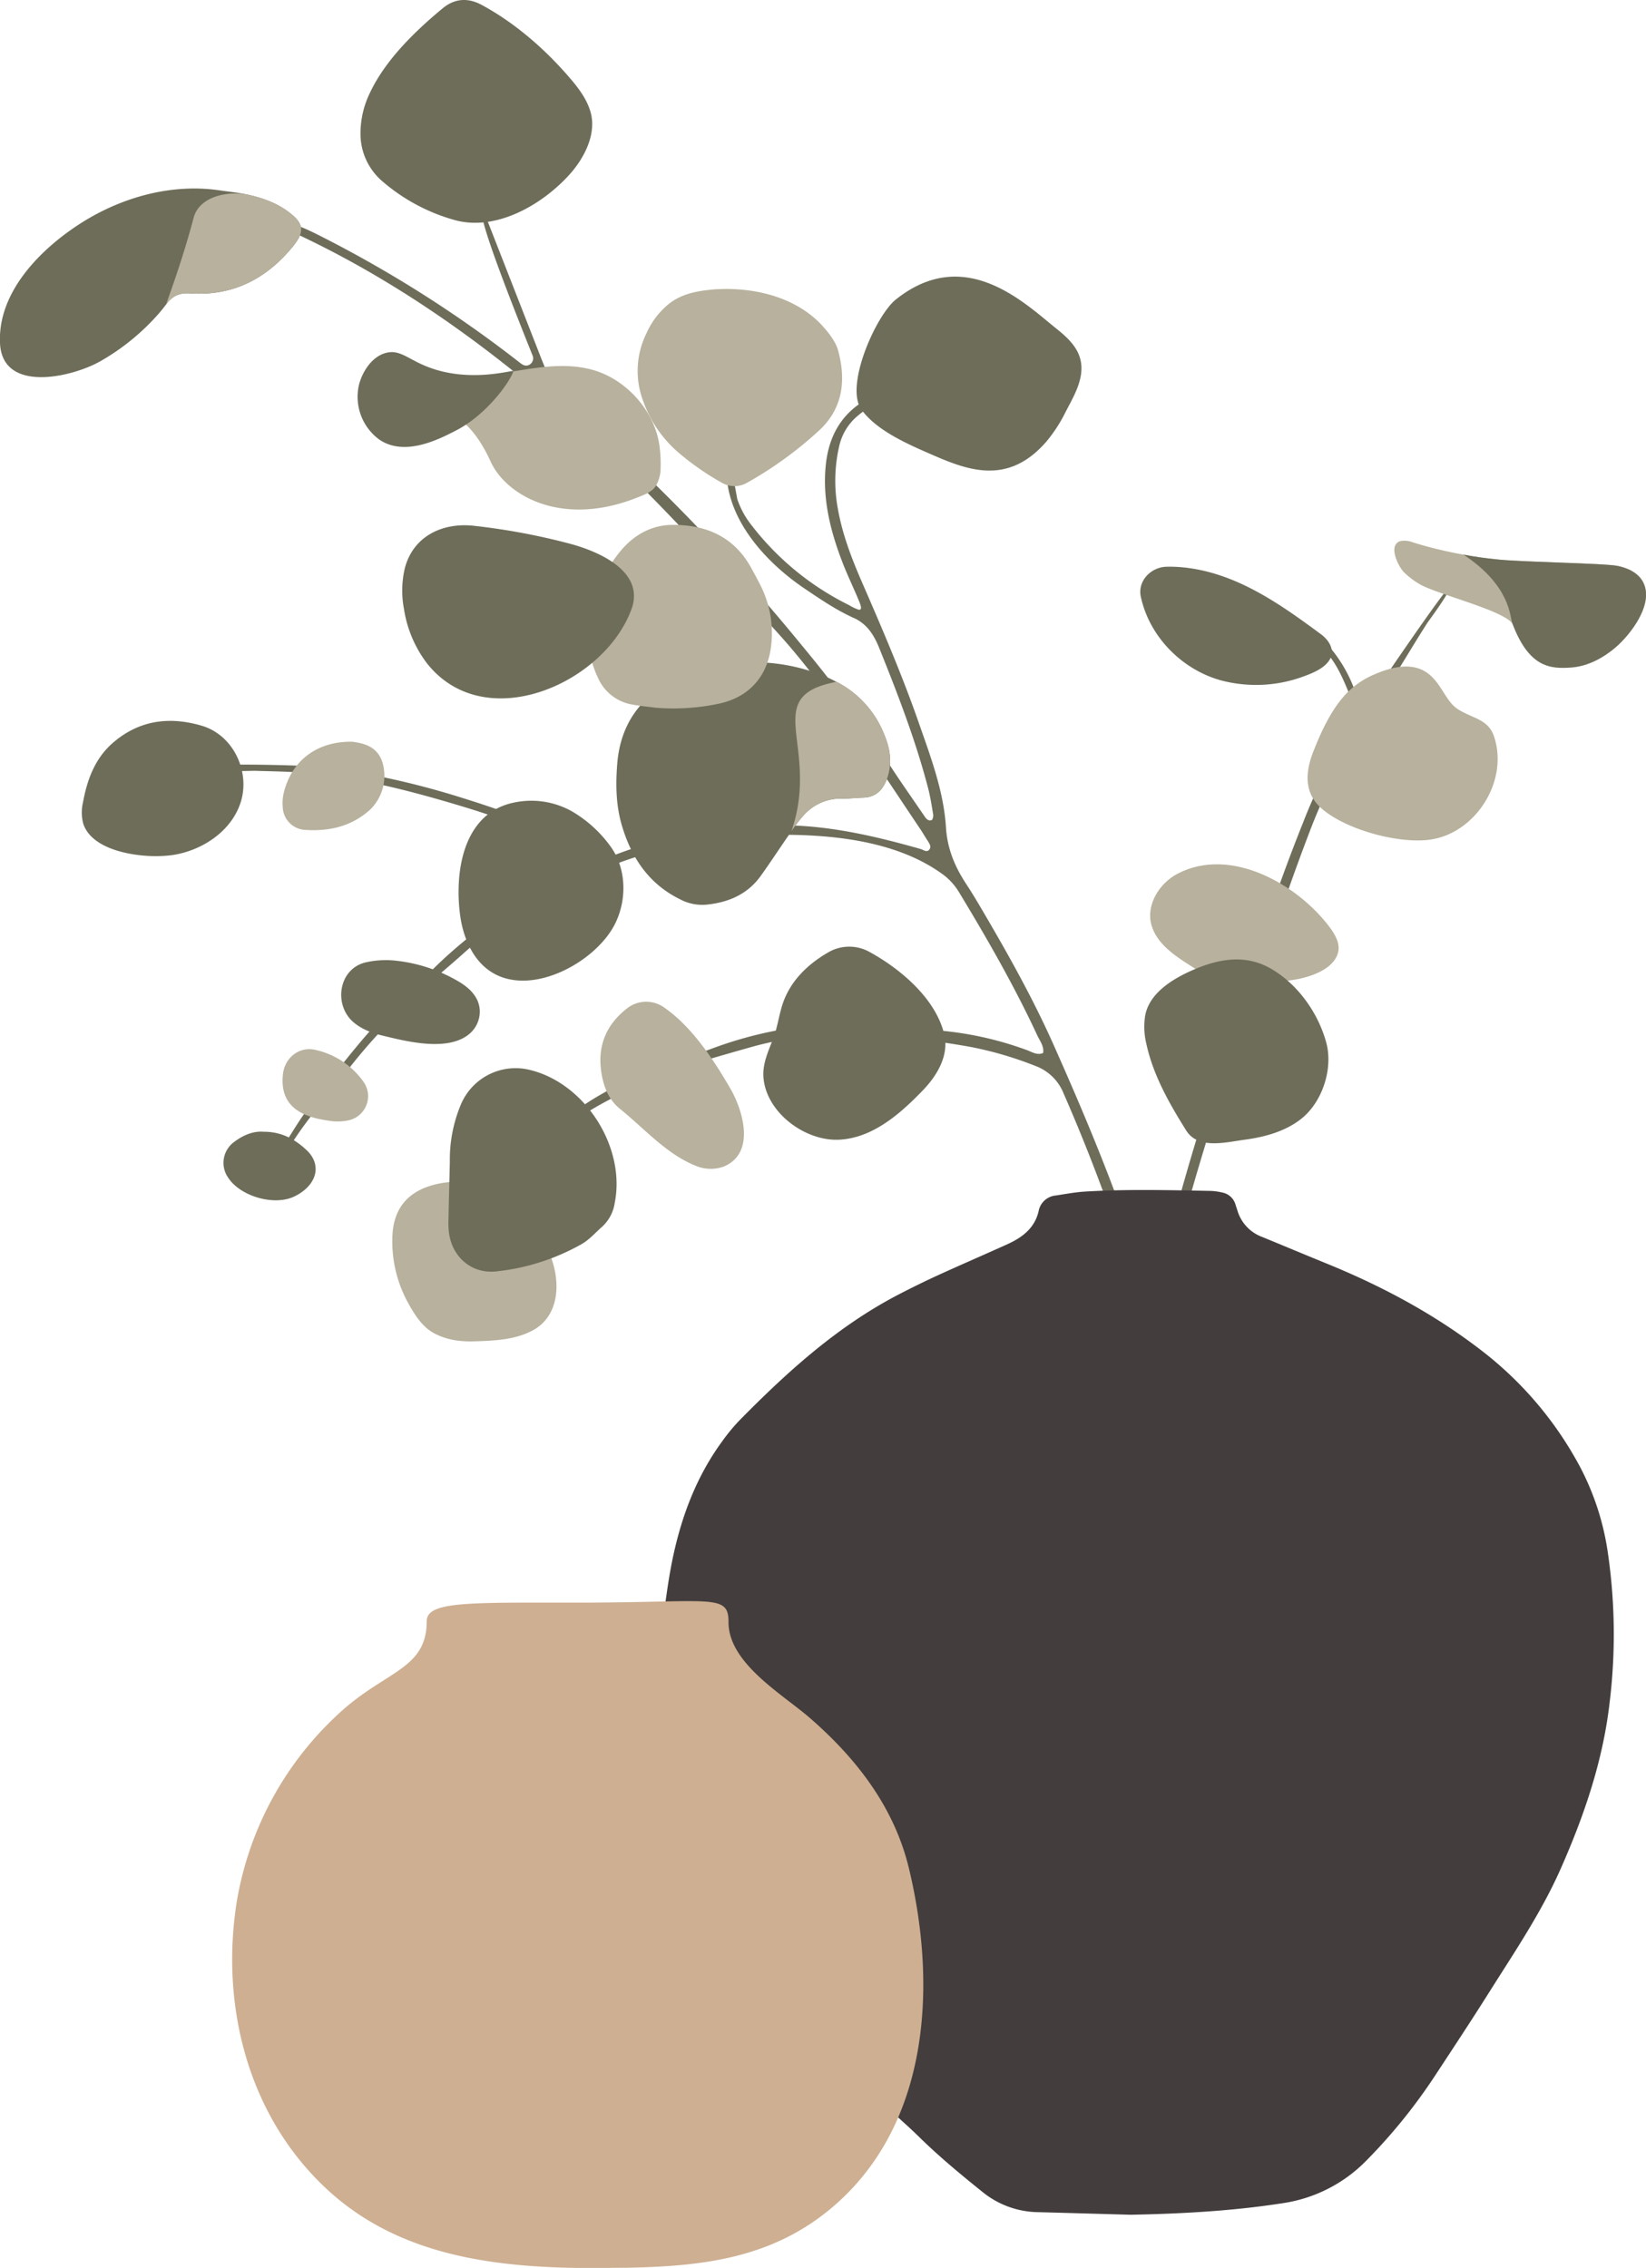 <?xml version="1.0" encoding="UTF-8"?> <svg xmlns="http://www.w3.org/2000/svg" viewBox="0 0 561.84 773.96"> <defs> <style>.cls-1{fill:#6e6d5a;}.cls-2{fill:#626638;}.cls-3{fill:#b7b19d;}.cls-4{fill:#433d3d;}.cls-5{fill:#ceaf91;}</style> </defs> <title>new</title> <g id="Слой_2" data-name="Слой 2"> <g id="_лой_1" data-name="‘лой_1"> <path class="cls-1" d="M142.83,335.79c-8.62,6.93-16,15.08-22.94,23.61-5.29,6.48-10.36,13.16-15.4,19.84-2.15,2.86-4,5.95-5.94,9a2.2,2.2,0,0,0,0,2.59c.38-.25.91-.41,1.14-.77,5.92-9.31,13.38-17.45,20-26.19a189.49,189.49,0,0,1,19.44-21.12c1.35-1.3,3.11-2.28,3.75-4.23C142.86,337.58,142.84,336.69,142.83,335.79Z"></path> <path class="cls-1" d="M236.81,363l-2.07-2c-16.17,5.22-31.68,11.73-44.63,23.18l1.26,1.47c13.26-9.77,28-16.49,43.59-21.63A12,12,0,0,0,236.81,363Z"></path> <path class="cls-1" d="M190.11,384.19c-3.61,1.53-6.08,4.53-9,7-.48.41-1.08,1.39-.91,1.75.67,1.36,1.65.3,2.24-.14,3-2.32,5.94-4.74,8.89-7.13Z"></path> <path class="cls-1" d="M465.84,241.45c-1.42,1.67-1.24.59-1.75-.19A48.22,48.22,0,0,0,449,215.86c-2.44-2.23-5.45-3-5.47-1.74,0,2.33,2.06,3.08,3.63,4,7.14,4.1,10.27,11.05,13.19,18.17.63,1.53,1.06,3.15,1.58,4.72.85,4-.39,7.16-2.63,10.66a170,170,0,0,0-14.44,28.87C436.64,301,429.7,321.92,423,342.89c-7.42,23-15.05,46-21.36,69.37-1.81,6.7-3.59,13.42-5.42,20.12-.63,2.31-1.35,4.6-2.11,6.87a1.43,1.43,0,0,1-1.09.67,1.36,1.36,0,0,1-1.12-.53,30,30,0,0,1-1.61-3.95c-8.38-27.32-19.4-53.6-31-79.64-7-15.56-15.31-30.39-23.93-45.06-1.7-2.9-3.42-5.79-5.25-8.59-4-6-6.75-12.21-7.22-19.81-.77-12.25-5.14-23.83-9.17-35.37-5.67-16.3-12.47-32.15-19.37-48-3.56-8.15-6.74-16.36-8.33-25.17a52.69,52.69,0,0,1,.39-21.37A18.86,18.86,0,0,1,293,141.71c1.66-1.37,3.48-2.55,5.13-3.93.49-.4,1.08-1.43.89-1.75-.59-1-1.56-.65-2.45-.17-9,4.81-13.56,12.52-14.66,22.48-1.29,11.77,1.51,22.86,5.69,33.68,1.73,4.46,3.84,8.77,5.66,13.2,1.12,2.72.53,2.89-.16,2.85a17.09,17.09,0,0,1-3.38-1.61,95.11,95.11,0,0,1-33.79-28,29.07,29.07,0,0,1-4.28-8.18c-.59-3.24-1.19-6.48-1.77-9.7-2.1,0-1.85,1.44-1.78,2.44,1.18,15.73,14.05,29.44,26.62,37.9,5.53,3.73,11.06,7.5,17.21,10.2,4.3,2.17,6.49,5.81,8.27,10.24,6.27,15.57,12.3,31.2,16.56,47.46.79,3,1.26,6.09,1.77,9.16.1.62-.16,1.74-.54,1.89-1,.38-1.75-.31-2.31-1.14-4.31-6.35-8.77-12.6-12.9-19.07a408.32,408.32,0,0,0-28.11-38.23c-22.22-27.24-46.73-53.51-73.2-76.65-4.05-3.54-8.2-7.06-11.26-11.48-2.71-3.92-4.46-8.4-6.19-12.84L164.6,70.77c-1.22,1.24.91,10,17.27,50.76a2.51,2.51,0,0,1-1.17,2.94c-1.18.64-2.15.17-3.21-.66a415.71,415.71,0,0,0-68.66-43.54c-4.87-2.46-10.09-4.88-15.49-4.74-.39,0-.78,0-1.18.07,5.18,2.39,10.36,4.79,15.47,7.32,33.24,16.48,63.34,38.67,90.78,63.53,24.12,21.85,45.77,46,67.55,70.09,8.85,9.8,16.62,20.48,24.28,31.19,8.23,11.5,15.91,23.38,23.82,35.11.93,1.39,1.77,2.85,2.69,4.25.53.83,1.12,1.79.59,2.65-.87,1.4-2.06.3-3.08,0-15.55-4.42-32.23-8.34-48.67-8.07-19.28.31-38.15,3.21-56.2,10.28a8.94,8.94,0,0,1-9.26-1.09c-12.82-8.67-27.26-13.86-41.89-18.42a278,278,0,0,0-45.47-10.36c-8.58-1.15-34.21-1.33-38.4-1-.55,0-1.55.19-1.1,1.27a1.6,1.6,0,0,0,1.66.95l11.93-.25c3.83.12,7.67.19,11.49.35,19.55.85,38.36,5.54,57,11.07C167.28,278,179.06,282,190.08,288c1,.57,2.13,1.09,3.16,1.7,2.21,1.32,4.71,2.26,6.21,4.55-.95,3.32-4.25,3.45-6.63,4.67-18.51,9.43-35.3,21.18-49.51,36.43l1.56,1.53c4.53-3.9,9.12-7.73,13.56-11.72,11.16-10,24-17.5,37.33-24.05A155.81,155.81,0,0,1,260,285c19.95-.63,44.31.94,61.26,13a20.9,20.9,0,0,1,5.91,6.19c9.7,16,19,32.18,26.89,49.15.88,1.9,2.36,3.64,2,6-2,.88-3.74-.3-5.42-.93a115.07,115.07,0,0,0-31.49-6.84c-8.59-.68-17.1-2-25.76-2.23a134.39,134.39,0,0,0-48.65,7.88c-3.37,1.21-6.72,2.5-10.08,3.76l2.07,2c6.66-1.92,13.32-3.87,20-5.74,13.29-3.73,26.9-4.59,40.6-3.9a268.7,268.7,0,0,1,34.27,4,123.49,123.49,0,0,1,22,6.5,16.46,16.46,0,0,1,9.43,9.28,608,608,0,0,1,40.31,130.11c.41,2.1.55,4.27,1.7,6.14a1.53,1.53,0,0,0,2.36-.37c.66-1.91,0-3.74-.41-5.62q-4.41-22.57-10.49-44.75c-.51-1.85-1.05-3.69-1.53-5.54a10.37,10.37,0,0,1,.22-6.35c3.88-10.59,6.38-21.58,9.36-32.43,6.47-23.58,14.15-46.77,21.62-70,6.73-21,13.67-41.89,21.61-62.46a207.08,207.08,0,0,1,11.65-24.66,2.59,2.59,0,0,0,.34-.63c.5-2.89,11.3-18.45,13.12-21.17,4.89-7.27,9.44-15.26,14.19-22.62.63-1,7.27-9.74,7.93-12.51C495.12,198.08,467.29,239,465.84,241.45Z"></path> <path class="cls-2" d="M142.83,335.79c0,.9,0,1.79,0,2.69l2-1.62-1.56-1.53Z"></path> <path class="cls-1" d="M302.64,266.09c-1.41,3.66-3.87,6-8,6.12-2.37.06-4.77.36-7.17.33a16.92,16.92,0,0,0-13.32,5.88,48.11,48.11,0,0,0-4,5.25c-.24.36-.51.72-.75,1.08-3.27,4.71-6.42,9.54-9.75,14.19-4.5,6.24-10.92,9-18.42,9.78a16.07,16.07,0,0,1-9-1.77c-10.62-5.19-16.59-14-19.89-25-2.13-7.05-2.22-14.22-1.65-21.36,1-12.27,6.84-21.69,17.88-27.66,7.29-4,15.15-5.76,22.86-6.66a63.69,63.69,0,0,1,29.94,4.47,38.5,38.5,0,0,1,4.2,2h0a34.19,34.19,0,0,1,16.26,18C303.93,255.71,304.65,260.84,302.64,266.09Z"></path> <path class="cls-3" d="M225.49,159.64a44.41,44.41,0,0,0-.28-6.58c-1.28-12.52-11.48-23.93-23.55-27-16.49-4.25-33.66,4.89-50,1.72-11.21-2.16-26,21.35-16.15,19.11,4-.92,12.55-5.3,15.49-5.44,7.77-.37,13.83,10.19,16.44,16,5.25,11.6,24.23,22.68,50.14,12.32,2.36-.94,4.94-1.82,6.33-4A12.26,12.26,0,0,0,225.49,159.64Z"></path> <path class="cls-3" d="M156.88,457.58a33.62,33.62,0,0,0,4.59.18c6.9-.19,14.51-.44,20.65-3.9,7.86-4.43,9-13.8,6.89-21.84-4.36-16.42-20.24-31.54-38.48-28.23-10,1.82-16,7.39-16.56,17.57a43.35,43.35,0,0,0,5.28,23.18c2.15,3.93,4.78,8.19,8.83,10.41A23.69,23.69,0,0,0,156.88,457.58Z"></path> <path class="cls-3" d="M421.77,343.45c.86-2.8,8.36-6.87,11.18-7.71s5.82-.9,8.74-1.37c5.3-.87,13.59-3.44,15.06-9.39.73-3-1-6-2.84-8.5-11-14.68-33.77-27.75-51.91-18.34-6.28,3.26-10.84,10.61-9,17.44,1.72,6.34,7.88,10.51,13.13,13.84C412.76,333.62,417.24,336.58,421.77,343.45Z"></path> <path class="cls-3" d="M253.93,387.28c.1-5.53-2.28-11.74-4.66-15.84-5.61-9.68-13-20.9-22.29-27.41a10.57,10.57,0,0,0-13.32.4c-6.63,5.31-9.61,12.26-8.49,20.84.68,5.16,2.37,9.87,6.51,13.2,8.08,6.49,15.72,15.29,25.52,19.25a13.18,13.18,0,0,0,9.81.4C252,396.05,253.84,391.9,253.93,387.28Z"></path> <path class="cls-1" d="M134.09,327.75a31.34,31.34,0,0,0-9.33.69c-9.21,2.23-10.93,14.39-4.24,20.29,2.85,2.51,6.54,3.85,10.24,4.73,8.28,2,22.5,5.62,29.74-.87a10,10,0,0,0,3.27-7.46c-.06-4.66-3.39-7.91-7.16-10.13A53.41,53.41,0,0,0,134.09,327.75Z"></path> <path class="cls-3" d="M120.32,253.14c-10.48-.27-20.37,5-23.46,17.41a15.27,15.27,0,0,0-.34,5,8.06,8.06,0,0,0,7.29,7.64c8.43.63,16.23-1.12,22.65-7a16.15,16.15,0,0,0,3.92-16.51C128.59,254.92,124.55,253.68,120.32,253.14Z"></path> <path class="cls-3" d="M112.21,382.45a17.61,17.61,0,0,0,6.75-.12,8.44,8.44,0,0,0,5.12-13.14,27.28,27.28,0,0,0-16.35-10.88c-5.48-1.36-10.54,2.61-11.15,8.27-1.07,9.72,4.69,13.9,13.47,15.52C110.76,382.23,111.49,382.35,112.21,382.45Z"></path> <path class="cls-1" d="M123.05,45.57a21.28,21.28,0,0,0,7.27,16.13,64,64,0,0,0,25.25,13.5c13.92,3.63,29.33-5.24,38.62-15.41,5.2-5.69,9.75-14.27,7.23-22.08-1.35-4.22-4.1-7.84-7-11.19-8.41-9.78-18.63-18.7-30-24.84-4.67-2.52-9.2-2.27-13.36,1.19-9.49,7.86-19.61,17.7-24.88,29A31.64,31.64,0,0,0,123.05,45.57Z"></path> <path class="cls-1" d="M101.67,81.75a26.7,26.7,0,0,1-2.61,3.45c-9,10.5-20.28,15.87-34.2,14.94-3.51-.24-5.88.75-8,3.54q-1.17,1.57-2.43,3.06a77.61,77.61,0,0,1-20.16,16.53C24.93,128.61.78,134.49,0,117.09s13.74-32,27.36-40.77c14-9,31.29-13.86,47.91-11.31.12,0,.27,0,.42.06,2.34.33,6,.69,9.51,1.5,5.64,1.32,11,3.42,15.33,7.47C103.11,76.47,103.44,78.78,101.67,81.75Z"></path> <path class="cls-1" d="M294.08,139.83c5,6.88,15,11.4,22.8,14.8,12.48,5.45,26.82,11.74,40.4-4.06a51,51,0,0,0,6.39-9.87c2-3.89,4.38-7.85,5.2-12.23,1.39-7.44-2.81-11.94-8.11-16.17-10.91-8.73-31.3-29-55-10.07C299,107.64,288.19,131.8,294.08,139.83Z"></path> <path class="cls-3" d="M254,98.93a57.28,57.28,0,0,0-8.57-.25c-1.23,0-2.46.15-3.69.28-4.74.53-9.2,1.57-13.09,4.48a26.87,26.87,0,0,0-8,10.34,28.88,28.88,0,0,0-1.14,23,41.23,41.23,0,0,0,11.43,17.1,90.48,90.48,0,0,0,15.47,10.87,8.59,8.59,0,0,0,8.42.09,130.49,130.49,0,0,0,24.91-18.07c8-7.5,9.08-17.07,6.35-27.12-.78-2.85-2.82-5.54-4.82-7.84C274.46,103.94,264.27,100,254,98.93Z"></path> <path class="cls-3" d="M223.86,241.53a74.76,74.76,0,0,0,21.43-1.37c10.59-2.21,17-9.64,18-20.47a36,36,0,0,0-3.51-19.52c-1.06-2.14-2.21-4.25-3.36-6.35-5.81-10.61-15.34-14.76-26.85-14.69-7.33,0-13.51,3.64-18,9.21-6.26,7.77-10.25,16.7-10.73,26.89a33.53,33.53,0,0,0,3.24,16,15.57,15.57,0,0,0,12,9.25C218.62,240.94,221.25,241.19,223.86,241.53Z"></path> <path class="cls-1" d="M153.55,396.42c-.16,6.69-.34,13.38-.48,20.07a28.65,28.65,0,0,0,.11,3.59c.81,8.58,7.56,14.69,16.09,13.82a75.36,75.36,0,0,0,29.18-9.28c2.65-1.48,4.76-3.94,7.1-6a13.72,13.72,0,0,0,4.27-8.07c3.82-19-10-40.77-28.84-45.39a20.24,20.24,0,0,0-23.62,11.67A48.39,48.39,0,0,0,153.55,396.42Z"></path> <path class="cls-1" d="M407.27,388.31c4.69,3.25,12,1.38,17.64.63,6.68-.9,13.68-2.77,19.09-7,7.36-5.71,11.14-17.24,8.68-26.21-2.79-10.16-9.79-20-19.05-25.26-8.36-4.74-17.12-3.35-25.58.19-6.9,2.89-15.56,7.76-17.14,15.8a24.66,24.66,0,0,0,.42,9.93c2.32,10.58,7.8,20.2,13.48,29.28A8.7,8.7,0,0,0,407.27,388.31Z"></path> <path class="cls-1" d="M282.32,388.73a21.15,21.15,0,0,0,3.88.22c11.7-.47,21.25-9,28.94-17,4.82-5.05,8.93-11.92,7.11-19.18-3-12.11-14.9-22.12-25.41-27.88a14.19,14.19,0,0,0-14.43.3c-6.73,3.92-12.49,9.51-15.12,17-1.4,4-1.82,8.15-3.33,12.13-1.62,4.22-3.67,8.51-3.38,13.15C261.27,378.18,271.85,387.19,282.32,388.73Z"></path> <path class="cls-3" d="M468.65,230.36a28.41,28.41,0,0,0-9.43,6.7c-4.93,5.35-8.23,12.59-10.88,19.28s-3.36,13.74,2.21,19.05c7.9,7.52,26.83,12.79,37.86,11.11,15.5-2.37,26.59-20.13,21.57-35.13-2-6-7.19-6.07-12.36-9.35-4.59-2.9-6-10.52-12.25-13.43C480.16,226.18,473.88,228.06,468.65,230.36Z"></path> <path class="cls-1" d="M156.71,299.78a59.35,59.35,0,0,0,.31,12.27c1,7.84,4.44,16.26,11.69,20.25,13.67,7.51,34.79-4.21,41.21-17,4.19-8.35,3.93-19.19-1.73-26.72a43,43,0,0,0-13.06-11.75A28.39,28.39,0,0,0,174.94,274C162.54,276.81,157.68,288.18,156.71,299.78Z"></path> <path class="cls-3" d="M551.49,220.89c-4.08,3.54-9.36,5.82-14.73,5.52-7.17-.39-12.33-3.36-20.55-13.68-1.47-1.86-5.76-3.78-10.8-5.64-8-3-17.94-5.82-21.27-8a25.7,25.7,0,0,1-5-3.9c-1.92-2-5.52-9.3-1.05-10.56a8,8,0,0,1,4.32.51,141.44,141.44,0,0,0,17.16,4.14c3.93.75,7.89,1.29,11.88,1.68,9.18.9,36.33,1.29,40.62,2.16,3.54.69,7.17,2.37,8.82,5.58C564.63,206,556.77,216.33,551.49,220.89Z"></path> <path class="cls-1" d="M49.19,292a44.74,44.74,0,0,0,9.4-.16c10.19-1.41,20.55-8.11,23.65-18.32,3.14-10.4-2.67-22.68-13.34-25.84-10.92-3.23-21.33-2-30.35,5.81-6.07,5.24-8.8,12.52-10.21,20.28a14.94,14.94,0,0,0,.08,7.34C30.78,288.27,40.56,291.28,49.19,292Z"></path> <path class="cls-1" d="M403.93,193.63a46.23,46.23,0,0,0-5.76-.22c-5.31.14-9.94,4.82-8.76,10.27,2.95,13.63,14,24.8,27.32,28.5a46.78,46.78,0,0,0,29-1.63c3-1.12,6.8-2.81,8.33-5.78,1.62-3.15-.6-6.43-3.12-8.29C436.85,206.07,421.93,195.46,403.93,193.63Z"></path> <path class="cls-1" d="M90,386.23c-3.51-.3-7,1.13-10.13,3.52a8.8,8.8,0,0,0-2,12.13c.13.2.27.4.41.59,4.44,6,15.37,9,22,5.93a16.36,16.36,0,0,0,4.17-2.74c4.29-4,4.42-9.23.16-13.2C100.69,388.81,96.15,386.2,90,386.23Z"></path> <path class="cls-4" d="M386,755.82c-12.14-.34-22-.63-31.8-.89a30.69,30.69,0,0,1-19.13-7.13c-7.47-6-14.86-12.13-21.7-18.89-4.09-4-8.56-7.71-12.62-11.78C291,707.27,282,696.61,273,686a202.15,202.15,0,0,1-20.76-28.44c-11.58-19.81-20.31-40.74-24.92-63.29a119.11,119.11,0,0,1-1.25-39.37c1-7.6,1.94-15.23,3.47-22.73,3-14.45,8.07-28.09,16.85-40.13a64.3,64.3,0,0,1,5.93-7.22c16.37-16.64,33.58-32.25,54.52-43.11q6.7-3.48,13.57-6.63c7.85-3.58,15.79-7,23.64-10.56,4.94-2.26,9.11-5.43,10.45-11.11a6.57,6.57,0,0,1,5.9-5.43c3.32-.5,6.63-1.14,10-1.34,14.14-.84,28.3-.5,42.45-.23a19.81,19.81,0,0,1,4.27.54,5.82,5.82,0,0,1,4.59,4.1c.21.69.45,1.36.65,2a13.79,13.79,0,0,0,8.55,9.11c7.09,2.91,14.16,5.89,21.26,8.78,19,7.7,36.91,17.18,53.22,29.72A123.12,123.12,0,0,1,539.54,501a90.57,90.57,0,0,1,9.34,29.34,192.15,192.15,0,0,1,.6,50.2c-2.24,20-8.6,38.72-16.67,57-6.62,15-15.78,28.51-24.47,42.3-6.26,9.94-12.74,19.74-19.2,29.56a188.32,188.32,0,0,1-22.68,27.86,50.14,50.14,0,0,1-29,14.67C419.67,754.69,401.71,755.5,386,755.82Z"></path> <path class="cls-5" d="M206.31,774c-33.48.23-68.23-2.77-94.12-26.34-27.21-24.77-37-62.47-31.44-98.25a112.22,112.22,0,0,1,36.5-66.07c15.05-13.21,28.41-14.07,28.41-30.1,0-6.83,14.55-6.32,51.53-6.32,46.1,0,51.48-3.26,51.48,6.7,0,14,18.42,24.55,27.74,32.64,17.18,14.91,29.06,31.6,33.81,51.23,9.82,40.62,7.1,89.12-27.79,117.16-20.38,16.38-43.83,18.81-68.94,19.26C211.11,773.9,208.71,773.94,206.31,774Z"></path> <path class="cls-3" d="M101.67,81.75a26.7,26.7,0,0,1-2.61,3.45c-9,10.5-20.28,15.87-34.2,14.94-3.51-.24-5.88.75-8,3.54-.59.8,4.71-12.29,9.24-29.39,1.92-7.22,11.69-9.39,19-7.74l.11,0c5.64,1.32,11,3.42,15.33,7.47C103.11,76.47,103.44,78.78,101.67,81.75Z"></path> <path class="cls-1" d="M156,146.73c9.78-5.12,17.86-15.91,19.25-20.07.22-.66-14.48,4.23-29.11-1.4-6.86-2.63-9.58-6.06-14.34-4.84-5.12,1.31-8.31,6.88-9.32,11.14a18.08,18.08,0,0,0,7,18.46C138.25,156,150.09,149.8,156,146.73Z"></path> <path class="cls-1" d="M551.49,220.89c-4.08,3.54-9.4,6.51-15.21,6.92-7.17.51-14.39,0-20.07-15.08-.84-2.22-.57-12.84-16.68-23.46,3.93.75,7.89,1.29,11.88,1.68,9.18.9,36.33,1.29,40.62,2.16,3.54.69,7.17,2.37,8.82,5.58C564.63,206,556.77,216.33,551.49,220.89Z"></path> <path class="cls-3" d="M302.64,266.09c-1.41,3.66-3.87,6-8,6.12-2.37.06-4.77.36-7.17.33a16.92,16.92,0,0,0-13.32,5.88,48.11,48.11,0,0,0-4,5.25c10-29.28-11.17-46,15.45-51h0a34.19,34.19,0,0,1,16.26,18C303.93,255.71,304.65,260.84,302.64,266.09Z"></path> <path class="cls-1" d="M216.29,201.89c-1.17-8.77-12.82-13.84-21-16.13a222.85,222.85,0,0,0-33.41-6.31c-10.69-1.23-20.71,3.4-23.66,14.31a33.22,33.22,0,0,0-.34,14,40.91,40.91,0,0,0,7.72,18.43c19.69,25.25,60.77,7.21,70-18.45A12.43,12.43,0,0,0,216.29,201.89Z"></path> </g> </g> </svg> 
